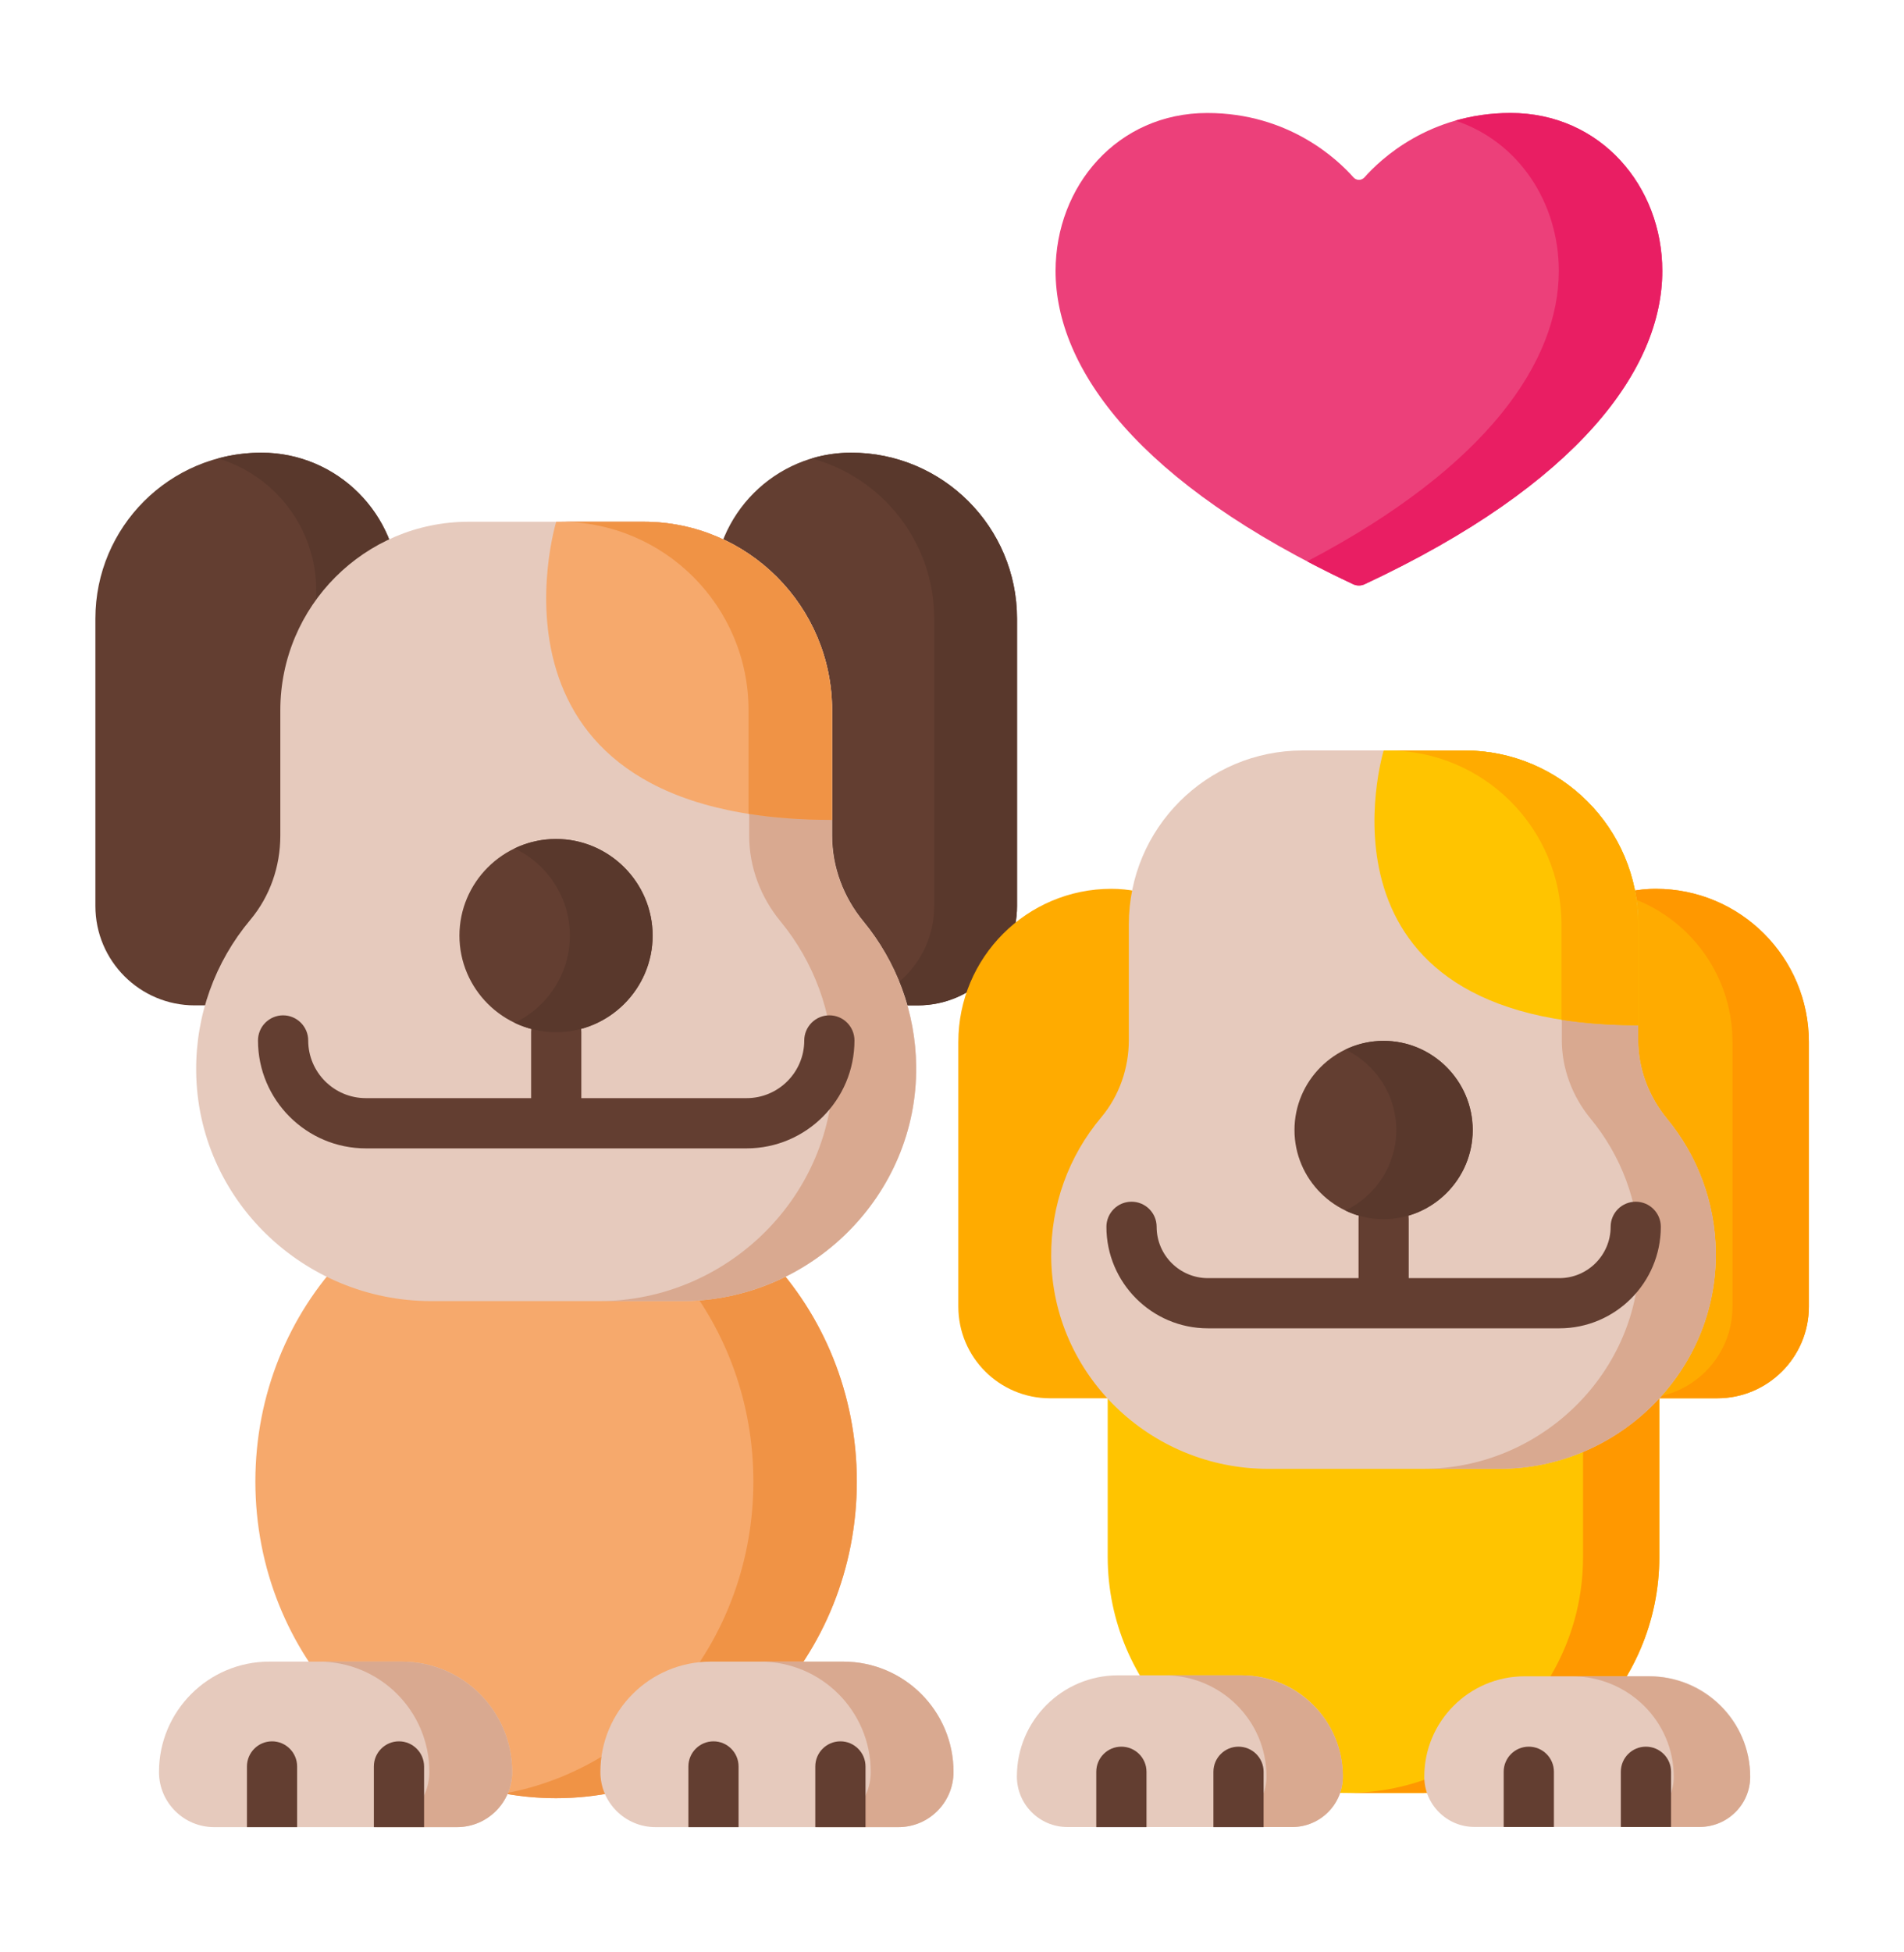 <svg width="40" height="41" viewBox="0 0 40 41" fill="none" xmlns="http://www.w3.org/2000/svg">
<path d="M28.433 3.724C28.448 3.741 28.465 3.754 28.486 3.763C28.506 3.772 28.527 3.777 28.549 3.777C28.572 3.777 28.593 3.772 28.613 3.763C28.633 3.754 28.651 3.741 28.666 3.724C28.995 3.352 30.023 2.373 31.736 2.373C33.623 2.373 34.923 3.906 34.923 5.69C34.923 7.738 33.181 10.158 28.668 12.27C28.631 12.287 28.59 12.296 28.549 12.296C28.509 12.296 28.468 12.287 28.431 12.27C23.918 10.158 22.176 7.738 22.176 5.69C22.176 3.906 23.476 2.373 25.363 2.373C27.076 2.373 28.104 3.352 28.433 3.724H28.433Z" fill="#EC407A"/>
<path d="M31.734 2.373C31.304 2.373 30.918 2.435 30.575 2.533C31.898 2.969 32.748 4.247 32.748 5.69C32.748 7.584 31.256 9.797 27.461 11.789C27.78 11.957 28.103 12.117 28.429 12.27C28.503 12.304 28.591 12.304 28.666 12.27C33.179 10.158 34.921 7.738 34.921 5.69C34.921 3.906 33.621 2.373 31.734 2.373Z" fill="#E91E63"/>
<path d="M18.001 31.111C18.001 27.438 15.172 24.46 11.683 24.46C8.194 24.46 5.365 27.438 5.365 31.111C5.365 34.785 8.194 37.762 11.683 37.762C15.172 37.762 18.001 34.785 18.001 31.111Z" fill="#F6A96C"/>
<path d="M11.682 24.46C11.312 24.46 10.949 24.494 10.596 24.558C13.567 25.1 15.827 27.828 15.827 31.111C15.827 34.394 13.567 37.122 10.596 37.664C10.954 37.73 11.318 37.762 11.682 37.762C15.171 37.762 18 34.784 18 31.111C18 27.438 15.171 24.46 11.682 24.46Z" fill="#F09345"/>
<path d="M6.293 21.113H4.091C2.938 21.113 2.004 20.179 2.004 19.026V12.991C2.004 11.066 3.564 9.506 5.489 9.506C7.085 9.506 8.38 10.8 8.38 12.397V19.027C8.38 20.179 7.445 21.113 6.293 21.113L6.293 21.113Z" fill="#633E31"/>
<path d="M5.492 9.506C5.184 9.506 4.878 9.547 4.581 9.627C5.774 9.984 6.643 11.09 6.643 12.4V19.024C6.643 20.178 5.709 21.113 4.557 21.113H6.296C7.448 21.113 8.382 20.178 8.382 19.024V12.4C8.382 10.802 7.088 9.506 5.492 9.506Z" fill="#59382C"/>
<path d="M17.077 21.113H19.279C20.432 21.113 21.366 20.179 21.366 19.026V12.991C21.366 11.066 19.806 9.506 17.881 9.506C16.285 9.506 14.99 10.8 14.99 12.397V19.026C14.99 20.179 15.925 21.113 17.077 21.113Z" fill="#633E31"/>
<path d="M17.881 9.506C17.593 9.506 17.315 9.549 17.053 9.627C18.536 10.028 19.627 11.384 19.627 12.995V19.024C19.627 20.178 18.693 21.113 17.54 21.113H19.279C20.431 21.113 21.366 20.178 21.366 19.024V12.995C21.366 11.068 19.806 9.506 17.881 9.506Z" fill="#59382C"/>
<path d="M19.249 22.388C19.282 25.103 17.03 27.323 14.319 27.323H9.059C6.376 27.323 4.145 25.179 4.121 22.492C4.111 21.318 4.517 20.2 5.259 19.316C5.672 18.823 5.889 18.195 5.889 17.551V14.918C5.889 12.731 7.66 10.957 9.845 10.957H13.525C15.711 10.957 17.482 12.731 17.482 14.918V17.551C17.482 18.21 17.722 18.842 18.14 19.35C18.821 20.178 19.235 21.235 19.249 22.388V22.388Z" fill="#E6CABD"/>
<path d="M18.137 19.35C17.718 18.842 17.478 18.21 17.478 17.551V14.918C17.478 12.731 15.707 10.957 13.522 10.957H11.783C13.968 10.957 15.739 12.731 15.739 14.918V17.551C15.739 18.21 15.98 18.842 16.398 19.35C17.104 20.207 17.495 21.279 17.507 22.388C17.539 25.103 15.288 27.324 12.577 27.324H14.316C17.026 27.324 19.278 25.103 19.246 22.388C19.234 21.279 18.843 20.206 18.137 19.35Z" fill="#D9A990"/>
<path d="M17.481 17.218V14.918C17.481 12.731 15.71 10.957 13.525 10.957H11.685C11.685 10.957 9.772 17.218 17.481 17.218Z" fill="#F6A96C"/>
<path d="M13.522 10.957H11.77C13.955 10.957 15.726 12.731 15.726 14.918V17.091C16.246 17.173 16.827 17.218 17.478 17.218V14.918C17.478 12.731 15.707 10.957 13.522 10.957Z" fill="#F09345"/>
<path d="M10.759 37.212C10.759 37.848 10.243 38.37 9.601 38.37H4.499C3.859 38.37 3.34 37.851 3.34 37.212C3.34 35.932 4.377 34.894 5.658 34.894H8.441C9.721 34.894 10.759 35.931 10.759 37.212Z" fill="#E6CABD"/>
<path d="M8.44 34.894H6.701C7.982 34.894 9.02 35.931 9.02 37.211C9.02 37.851 8.501 38.37 7.86 38.37H9.599C10.24 38.37 10.759 37.851 10.759 37.211C10.759 35.931 9.721 34.894 8.44 34.894V34.894Z" fill="#D9A990"/>
<path d="M20.032 37.212C20.032 37.851 19.514 38.37 18.874 38.37H13.772C13.132 38.37 12.613 37.851 12.613 37.212C12.613 35.931 13.652 34.894 14.931 34.894H17.715C18.995 34.894 20.032 35.931 20.032 37.212Z" fill="#E6CABD"/>
<path d="M17.714 34.894H15.975C17.255 34.894 18.293 35.931 18.293 37.211C18.293 37.851 17.774 38.37 17.134 38.37H18.873C19.513 38.37 20.032 37.851 20.032 37.211C20.032 35.931 18.994 34.894 17.714 34.894V34.894Z" fill="#D9A990"/>
<path d="M17.424 21.322C17.284 21.322 17.15 21.378 17.051 21.477C16.952 21.576 16.896 21.71 16.896 21.85C16.896 22.518 16.353 23.061 15.685 23.061H12.213V21.676C12.213 21.385 11.976 21.148 11.685 21.148C11.394 21.148 11.158 21.385 11.158 21.676V23.061H7.686C7.018 23.061 6.475 22.518 6.475 21.85C6.475 21.71 6.419 21.576 6.32 21.477C6.221 21.378 6.087 21.322 5.947 21.322C5.807 21.322 5.673 21.378 5.574 21.477C5.475 21.576 5.42 21.71 5.42 21.85C5.42 23.099 6.437 24.116 7.686 24.116H15.685C16.934 24.116 17.951 23.099 17.951 21.85C17.951 21.558 17.715 21.322 17.424 21.322Z" fill="#633E31"/>
<path d="M11.681 21.676C10.565 21.676 9.652 20.764 9.652 19.648C9.652 18.532 10.565 17.619 11.681 17.619C12.797 17.619 13.71 18.532 13.71 19.648C13.71 20.764 12.797 21.676 11.681 21.676Z" fill="#633E31"/>
<path d="M11.682 17.619C11.381 17.619 11.084 17.686 10.812 17.816C11.496 18.144 11.972 18.843 11.972 19.648C11.972 20.453 11.496 21.152 10.813 21.479C11.084 21.609 11.381 21.677 11.682 21.677C12.798 21.677 13.711 20.764 13.711 19.648C13.711 18.532 12.798 17.619 11.682 17.619Z" fill="#59382C"/>
<path d="M29.902 37.652H28.229C25.503 37.652 23.271 35.421 23.271 32.694V28.006C23.271 27.655 23.559 27.367 23.911 27.367H34.22C34.572 27.367 34.86 27.655 34.86 28.006V32.694C34.86 35.421 32.629 37.652 29.902 37.652V37.652Z" fill="#FFC400"/>
<path d="M34.218 27.367H32.617C32.969 27.367 33.257 27.654 33.257 28.006V32.703C33.257 35.425 31.023 37.652 28.291 37.652H29.893C32.624 37.652 34.859 35.425 34.859 32.703V28.006C34.859 27.654 34.571 27.367 34.218 27.367Z" fill="#FF9800"/>
<path d="M24.091 29.364H22.059C20.995 29.364 20.133 28.502 20.133 27.439V21.882C20.133 20.105 21.573 18.665 23.349 18.665C24.823 18.665 26.017 19.86 26.017 21.333V27.439C26.017 28.502 25.155 29.364 24.091 29.364ZM34.042 29.364H36.075C37.138 29.364 38.001 28.502 38.001 27.439V21.882C38.001 20.105 36.56 18.665 34.784 18.665C33.31 18.665 32.116 19.86 32.116 21.333V27.439C32.116 28.502 32.978 29.364 34.042 29.364Z" fill="#FFAB00"/>
<path d="M34.786 18.665C34.52 18.665 34.264 18.704 34.022 18.777C35.39 19.146 36.397 20.396 36.397 21.882V27.439C36.397 28.502 35.535 29.364 34.472 29.364H36.077C37.14 29.364 38.002 28.502 38.002 27.439V21.882C38.002 20.105 36.562 18.665 34.786 18.665V18.665Z" fill="#FF9800"/>
<path d="M36.046 26.297C36.076 28.798 33.998 30.846 31.496 30.846H26.641C24.165 30.846 22.106 28.869 22.084 26.393C22.074 25.31 22.45 24.279 23.134 23.465C23.515 23.011 23.715 22.431 23.715 21.838V19.411C23.715 17.394 25.35 15.76 27.367 15.76H30.764C32.78 15.76 34.415 17.394 34.415 19.411V21.838C34.415 22.445 34.637 23.027 35.023 23.496C35.651 24.259 36.033 25.234 36.046 26.297Z" fill="#E6CABD"/>
<path d="M35.024 23.496C34.638 23.027 34.416 22.445 34.416 21.838V19.411C34.416 17.394 32.782 15.76 30.765 15.76H29.16C31.177 15.76 32.811 17.394 32.811 19.411V21.838C32.811 22.445 33.033 23.027 33.419 23.496C34.048 24.259 34.43 25.234 34.443 26.297C34.473 28.799 32.395 30.846 29.893 30.846H31.498C33.999 30.846 36.078 28.799 36.047 26.297C36.035 25.234 35.653 24.259 35.024 23.496Z" fill="#D9A990"/>
<path d="M34.419 21.531V19.411C34.419 17.394 32.784 15.76 30.768 15.76H29.069C29.069 15.76 27.304 21.531 34.419 21.531Z" fill="#FFC400"/>
<path d="M30.765 15.76H29.152C31.169 15.76 32.804 17.394 32.804 19.411V21.415C33.283 21.489 33.818 21.531 34.416 21.531V19.411C34.416 17.394 32.782 15.76 30.765 15.76Z" fill="#FFAB00"/>
<path d="M34.364 25.236C34.224 25.236 34.09 25.291 33.991 25.39C33.892 25.489 33.837 25.623 33.837 25.763C33.837 26.357 33.353 26.841 32.759 26.841H29.595V25.602C29.595 25.463 29.54 25.328 29.441 25.23C29.342 25.131 29.208 25.075 29.068 25.075C28.998 25.075 28.93 25.089 28.866 25.115C28.802 25.142 28.744 25.181 28.695 25.23C28.646 25.279 28.607 25.337 28.581 25.401C28.554 25.465 28.54 25.533 28.541 25.602V26.841H25.377C24.782 26.841 24.299 26.357 24.299 25.763C24.299 25.471 24.063 25.236 23.771 25.236C23.632 25.236 23.497 25.291 23.399 25.39C23.3 25.489 23.244 25.623 23.244 25.763C23.244 26.939 24.201 27.895 25.377 27.895H32.759C33.934 27.895 34.891 26.939 34.891 25.763C34.891 25.471 34.655 25.236 34.364 25.236Z" fill="#633E31"/>
<path d="M29.068 25.603C28.038 25.603 27.195 24.761 27.195 23.731C27.195 22.701 28.038 21.858 29.068 21.858C30.097 21.858 30.94 22.701 30.94 23.731C30.94 24.761 30.098 25.603 29.068 25.603L29.068 25.603Z" fill="#633E31"/>
<path d="M29.066 21.858C28.779 21.858 28.507 21.924 28.264 22.041C28.895 22.342 29.334 22.988 29.334 23.731C29.334 24.474 28.895 25.119 28.264 25.421C28.514 25.541 28.788 25.603 29.066 25.603C30.096 25.603 30.938 24.761 30.938 23.731C30.939 22.701 30.096 21.858 29.066 21.858L29.066 21.858Z" fill="#59382C"/>
<path d="M28.211 37.306C28.211 37.891 27.738 38.368 27.149 38.368H22.425C21.839 38.368 21.363 37.893 21.363 37.306C21.363 36.133 22.314 35.182 23.488 35.182H26.087C27.26 35.182 28.211 36.133 28.211 37.306Z" fill="#E6CABD"/>
<path d="M26.072 35.182H24.467C25.649 35.182 26.607 36.133 26.607 37.306C26.607 37.893 26.128 38.368 25.537 38.368H27.142C27.733 38.368 28.212 37.893 28.212 37.306C28.212 36.133 27.253 35.182 26.072 35.182Z" fill="#D9A990"/>
<path d="M36.77 37.311C36.77 37.893 36.297 38.366 35.715 38.366H30.977C30.394 38.366 29.922 37.893 29.922 37.311C29.922 36.148 30.866 35.202 32.032 35.202H34.66C35.825 35.202 36.77 36.146 36.77 37.311Z" fill="#E6CABD"/>
<path d="M34.629 35.202H33.023C34.206 35.202 35.163 36.147 35.163 37.312C35.163 37.894 34.684 38.366 34.093 38.366H35.698C36.289 38.366 36.768 37.894 36.768 37.312C36.768 36.147 35.81 35.202 34.629 35.202Z" fill="#D9A990"/>
<path d="M6.242 37.096V38.37H5.188V37.096C5.188 36.805 5.424 36.568 5.715 36.568C6.006 36.568 6.242 36.805 6.242 37.096ZM8.909 37.096V38.37H7.854V37.096C7.854 36.805 8.09 36.568 8.381 36.568C8.672 36.568 8.909 36.805 8.909 37.096ZM15.516 37.096V38.37H14.462V37.096C14.462 36.805 14.698 36.568 14.989 36.568C15.28 36.568 15.516 36.805 15.516 37.096ZM18.183 37.096V38.37H17.128V37.096C17.128 36.805 17.364 36.568 17.656 36.568C17.946 36.568 18.183 36.805 18.183 37.096ZM24.086 37.207V38.37H23.031V37.207C23.031 36.916 23.267 36.68 23.558 36.68C23.849 36.68 24.086 36.916 24.086 37.207ZM26.546 37.207V38.37H25.492V37.207C25.492 36.916 25.728 36.68 26.019 36.68C26.31 36.68 26.546 36.916 26.546 37.207ZM32.645 37.207V38.367H31.59V37.207C31.59 36.916 31.826 36.68 32.117 36.68C32.409 36.68 32.645 36.916 32.645 37.207ZM35.106 37.207V38.367H34.051V37.207C34.051 36.916 34.287 36.68 34.578 36.68C34.869 36.68 35.106 36.916 35.106 37.207Z" fill="#633E31"/>
</svg>
